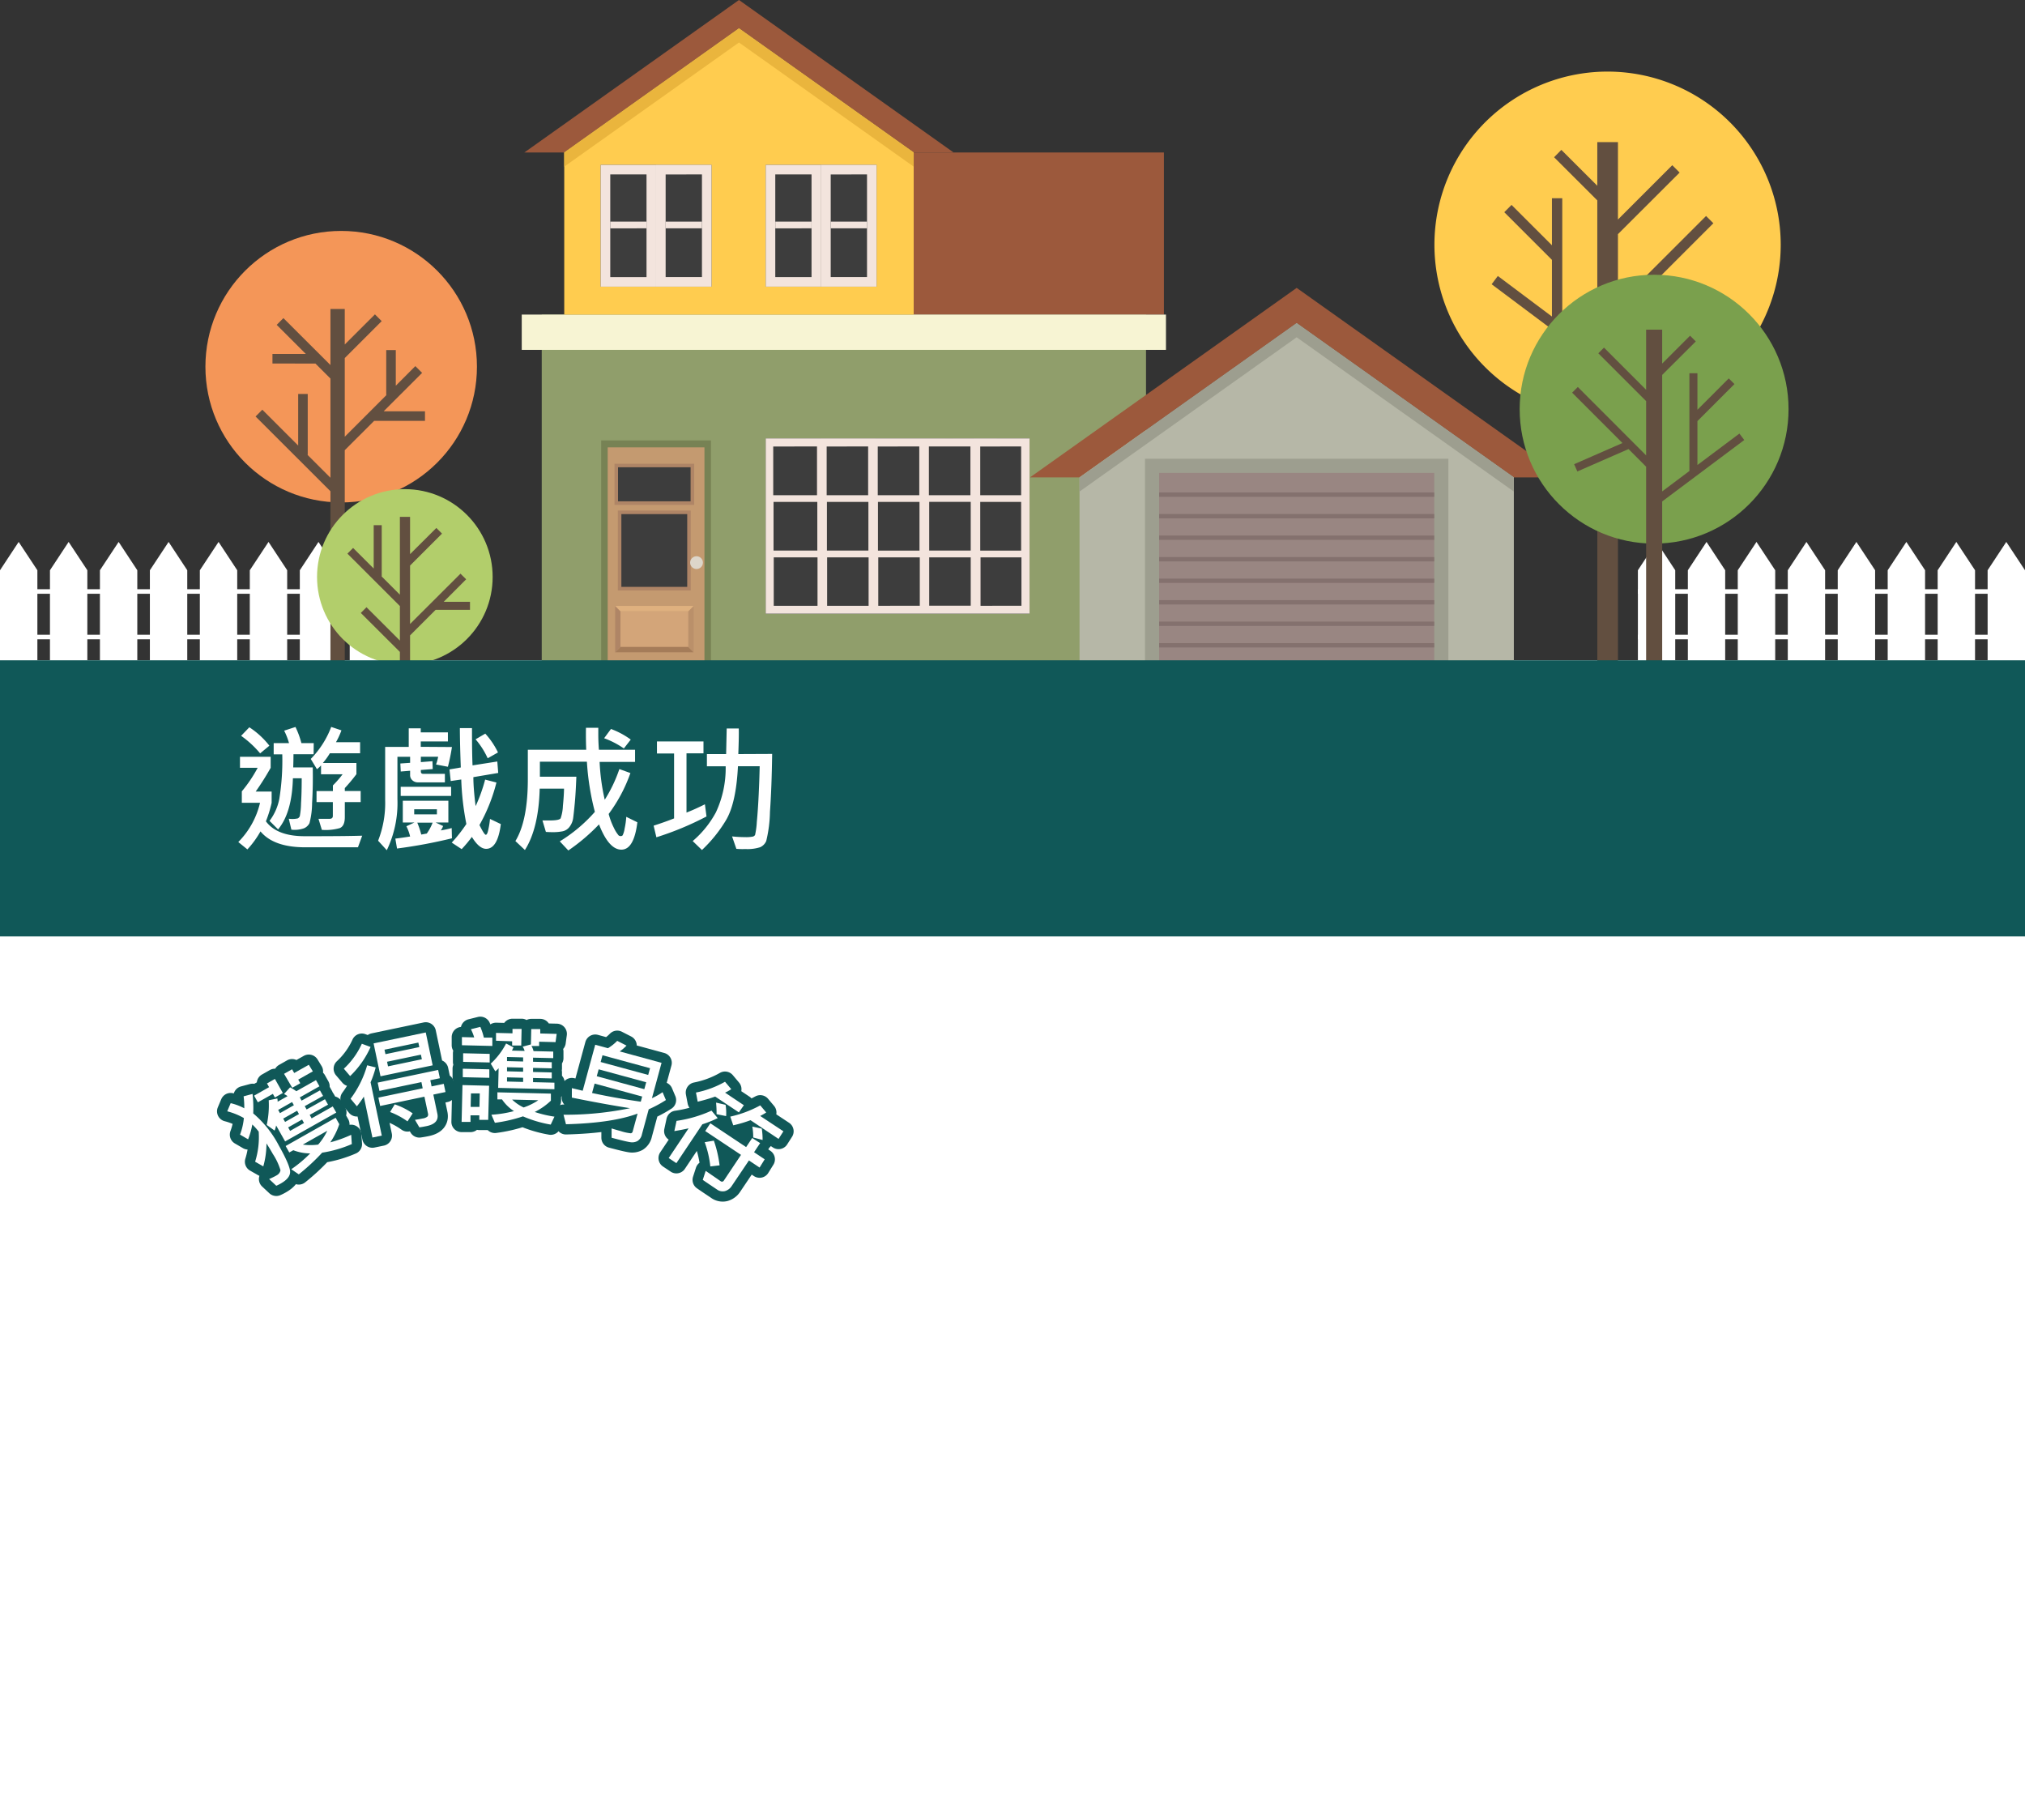 <svg xmlns="http://www.w3.org/2000/svg" viewBox="0 0 396 355.95"><rect x="0" y="0" width="396" height="355.95" fill="#333333" stroke="none"/><defs><style>.cls-1{fill:#fff;}.cls-2{fill:none;stroke:#105858;stroke-linecap:round;stroke-linejoin:round;stroke-width:4px;}.cls-3{fill:#ffcc4f;}.cls-4{fill:#624f40;}.cls-5{fill:#909e6b;}.cls-6{fill:#9c593c;}.cls-7{fill:#f7f4d3;}.cls-8{fill:#eab53d;}.cls-9{fill:#3d3d3d;}.cls-10{fill:#f3e4dd;}.cls-11{fill:#b6b7a7;}.cls-12{fill:#9d9e8f;}.cls-13{fill:#998682;}.cls-14{fill:#84716e;}.cls-15{fill:#778254;}.cls-16{fill:#c49a70;}.cls-17{fill:#af8566;}.cls-18{fill:#d3a579;}.cls-19{fill:#a57c59;}.cls-20{fill:#ba906a;}.cls-21{fill:#dfb17f;}.cls-22{fill:#ddd6ca;}.cls-23{fill:#f49658;}.cls-24{fill:#b2ce6b;}.cls-25{fill:#7aa04d;}.cls-26{fill:#105858;}</style></defs><title>success-1</title><g id="圖層_3" data-name="圖層 3"><rect class="cls-1" y="129.13" width="396" height="226.82"/><path class="cls-2" d="M49.39,213.93a25,25,0,0,1,.13,3.81,20.86,20.86,0,0,1,5,6.27q2.12,3.76,2.21,5.06t-1.84,2.39a8.23,8.23,0,0,1-.86.43l-1.4-1.31q.85-.37,1.48-.73t.74-1a12.12,12.12,0,0,0-1.49-3.17q-.56-1-1.25-2.07a16.66,16.66,0,0,1-.62,4.49l-1.6-.91a16,16,0,0,0,.7-5.89,12.19,12.19,0,0,0-1.25-1.39,14.94,14.94,0,0,1-.82,2.9l-1.58-.92a12.38,12.38,0,0,0,.75-3.24,13.15,13.15,0,0,0-3.25-1.32l.67-1.59a10.87,10.87,0,0,1,2.66,1,17.2,17.2,0,0,0-.13-2.34ZM53.76,211l1.55,2.75-1.55.88-.4-.71-2.93,1.65-.74-1.3,2.93-1.66-.41-.73Zm12,6.58-10,5.64L54,220.1a5.54,5.54,0,0,1-.3,1L52.16,220a18,18,0,0,0,.39-4.83l1.68-.35a2.22,2.22,0,0,1,.06.64l1.94-1.09a2.94,2.94,0,0,0-.69-.41l1.19-1.32a10.91,10.91,0,0,1,1.22.76l3.84-2.17.68,1.21-3.84,2.17.35.63,3.59-2,.61,1.08-3.59,2,.37.65,3.59-2,.6,1.06-3.59,2,.38.68,4.13-2.33Zm-8.29-1.44-.35-.62-2.72,1.54.35.63Zm1,1.73-.37-.65-2.72,1.54.37.65Zm2.71-8.35-2.86,1.61.4.71-1.57.89L55.55,210l1.57-.89.41.73,2.86-1.61Zm7.5,12.43.12,1.79A23.6,23.6,0,0,1,63,225.42a41.32,41.32,0,0,1-4.57,4.24l-1.47-1a24,24,0,0,0,3.7-3.1,9.06,9.06,0,0,1-3.3-.62l-.79.44-.71-1.26,9.78-5.53.71,1.26a14.06,14.06,0,0,1-1.76,3.55A25.07,25.07,0,0,0,68.63,221.95Zm-9.23-2.33-.38-.68-2.72,1.54.38.68ZM64,221.14l-4.78,2.7a11.18,11.18,0,0,0,3,0A11.76,11.76,0,0,0,64,221.14Z"/><path class="cls-2" d="M72.47,204.75a18.17,18.17,0,0,1-4,5.69L67.24,209a15.22,15.22,0,0,0,3.52-4.88Zm1,4a19.51,19.51,0,0,1-1,2.91l2.19,10.42-1.83.38-1.68-8a18.36,18.36,0,0,1-1.36,1.89l-1.23-1.48a20.06,20.06,0,0,0,3.24-6.54Zm11.14-.41-10.2,2.14-1.35-6.43,10.2-2.14Zm2.51,5.22-2.38.5.79,3.76q.39,1.88-2.09,2.4-.66.14-1.43.25L81.15,219q.88-.13,1.52-.27a1.79,1.79,0,0,0,.92-.37.64.64,0,0,0,.11-.58L83,214.47l-8.66,1.82L74,214.65l8.66-1.82-.25-1.21-8.21,1.72-.34-1.62,11.82-2.48.34,1.62-1.87.39.25,1.21,2.38-.5ZM82,204.77l-.19-.88-6.62,1.39.19.88Zm.5,2.38-.19-.9-6.62,1.39.19.9Zm-1.81,10.6-1,1.55a15,15,0,0,0-3.41-1.83l.91-1.5A14,14,0,0,1,80.71,217.74Z"/><path class="cls-2" d="M95.47,219l-1.74,0,0-.88-1.72,0,0,1.28-1.74,0,.17-7.2,5.21.13Zm.81-14.45-5.95-.14,0-1.59,2.4.06a9.13,9.13,0,0,0-.64-1.6l1.84-.46a11.76,11.76,0,0,1,.69,2.1l1.66,0Zm-.59,6.23-5.19-.12,0-1.66,5.19.12Zm.07-3-5.19-.12,0-1.68,5.19.12Zm-2,8.69.06-2.64-1.72,0-.06,2.64Zm14.88-12.67-3.21-.08,0,.84-1.5,0a3.09,3.09,0,0,1,.4,1l3.86.09,0,1.28-3.95-.09,0,.8,3.66.09,0,1.2-3.66-.09,0,.8,3.66.09,0,1.17-3.66-.09,0,.82,4.18.1,0,1.28-11-.26.09-3.84a5.25,5.25,0,0,1-.65.6l-.89-1.5a14.3,14.3,0,0,0,3-3.94l1.45.75q-.13.3-.31.64l2.48.06a2.7,2.7,0,0,0-.38-.83l1.61-.44.07-3,1.76,0,0,.86,3.21.08Zm-.21,14.57-.73,1.56a23.72,23.72,0,0,1-5.43-1.61,29,29,0,0,1-5.49,1.26L96.1,218a22.38,22.38,0,0,0,4.41-.71A8,8,0,0,1,98.17,215l-.9,0,0-1.38,10.46.25,0,1.38a12.76,12.76,0,0,1-3.16,2.21A22.79,22.79,0,0,0,108.45,218.38Zm-6.5-13.91-1.78,0,0-.82L97,203.53,97,202l3.22.08,0-.86,1.78,0Zm.37,7.13,0-.82-3.15-.08,0,.82Zm0-2,0-.8-3.15-.08,0,.8Zm0-2,0-.8-3.15-.08,0,.8Zm2.85,7.57-5-.12a8.38,8.38,0,0,0,2.25,1.54A12,12,0,0,0,105.26,215.17Z"/><path class="cls-2" d="M130.22,215.13a24.81,24.81,0,0,1-3.36,1.81l-1.33,4.9a2,2,0,0,1-.86,1.3,2.22,2.22,0,0,1-1.47.22q-.86-.13-3.6-.86l0-1.82q.86.27,1.76.51a9.21,9.21,0,0,0,2,.44.45.45,0,0,0,.37-.37l.95-3.48q-5,1.85-14,2.08L110.2,218a61.9,61.9,0,0,0,13-1.28q-5.24-.82-11.37-2.07v-1.85l2.12.51,2.45-9,2.49.68a8.9,8.9,0,0,0,1.81-1.44l1.82.93a8.36,8.36,0,0,1-1.33,1.14l8.18,2.23-1.88,6.92a13,13,0,0,0,2.08-1.18Zm-4.91.31.27-1-9.3-2.53-.5,1.84Q120.38,214.75,125.31,215.45ZM126,213l.37-1.35-9.3-2.53-.37,1.35Zm.76-2.78.36-1.32-9.3-2.53-.36,1.32Z"/><path class="cls-2" d="M140.35,218.66a21.92,21.92,0,0,1-3,1.21l-5.08,7.6-1.5-1,3.89-5.81q-1.2.28-2.79.54l.43-2a24.89,24.89,0,0,0,6.84-2Zm4.14-1.12-4.63-3.09a33.45,33.45,0,0,1-3.42,1l-.34-1.79a18.71,18.71,0,0,0,5.68-2.11L143,213a7.79,7.79,0,0,1-1.21.68l3.68,2.46Zm4.05,10.79-2.08-1.39-3.37,5a2.35,2.35,0,0,1-1.33,1,1.9,1.9,0,0,1-1.58-.34q-2.13-1.42-2.75-1.86l.57-1.76q.81.56,2.9,2a.43.43,0,0,0,.67-.13l3.34-5-7-4.66,1-1.52,7,4.66,1.19-1.78,1.55,1-1.19,1.78,2.08,1.39Zm-7.82-.43-1.81.21a20.16,20.16,0,0,0-1.1-4.74l1.79-.3A23,23,0,0,1,140.72,227.91Zm1.24-9.64-1.83-.37a20.28,20.28,0,0,0-.1-2.26l1.86.43A10.13,10.13,0,0,1,142,218.26Zm10.29,4.47-5.48-3.66a25.69,25.69,0,0,1-3.38,1l-.58-1.7a22.33,22.33,0,0,0,5.86-2.2l1.17,1.39a11.74,11.74,0,0,1-1.18.68l4.54,3Zm-3.12.21-1.84-.49a11,11,0,0,0-.17-2.13l1.85.4A13.43,13.43,0,0,1,149.13,222.94Z"/><path class="cls-1" d="M49.39,213.93a25,25,0,0,1,.13,3.81,20.86,20.86,0,0,1,5,6.27q2.12,3.76,2.21,5.06t-1.84,2.39a8.23,8.23,0,0,1-.86.43l-1.4-1.31q.85-.37,1.48-.73t.74-1a12.12,12.12,0,0,0-1.49-3.17q-.56-1-1.25-2.07a16.66,16.66,0,0,1-.62,4.49l-1.6-.91a16,16,0,0,0,.7-5.89,12.19,12.19,0,0,0-1.25-1.39,14.94,14.94,0,0,1-.82,2.9l-1.58-.92a12.38,12.38,0,0,0,.75-3.24,13.15,13.15,0,0,0-3.25-1.32l.67-1.59a10.87,10.87,0,0,1,2.66,1,17.2,17.2,0,0,0-.13-2.34ZM53.76,211l1.55,2.75-1.55.88-.4-.71-2.93,1.65-.74-1.3,2.93-1.66-.41-.73Zm12,6.58-10,5.64L54,220.1a5.54,5.54,0,0,1-.3,1L52.16,220a18,18,0,0,0,.39-4.83l1.68-.35a2.22,2.22,0,0,1,.06.64l1.94-1.09a2.94,2.94,0,0,0-.69-.41l1.19-1.32a10.91,10.91,0,0,1,1.22.76l3.84-2.17.68,1.21-3.84,2.17.35.63,3.59-2,.61,1.08-3.59,2,.37.65,3.59-2,.6,1.06-3.59,2,.38.68,4.13-2.33Zm-8.29-1.44-.35-.62-2.72,1.54.35.63Zm1,1.73-.37-.65-2.72,1.54.37.65Zm2.71-8.35-2.86,1.61.4.71-1.57.89L55.55,210l1.57-.89.41.73,2.86-1.61Zm7.5,12.43.12,1.79A23.6,23.6,0,0,1,63,225.42a41.32,41.32,0,0,1-4.57,4.24l-1.47-1a24,24,0,0,0,3.7-3.1,9.06,9.06,0,0,1-3.3-.62l-.79.44-.71-1.26,9.78-5.53.71,1.26a14.06,14.06,0,0,1-1.76,3.55A25.07,25.07,0,0,0,68.63,221.95Zm-9.23-2.33-.38-.68-2.72,1.54.38.68ZM64,221.14l-4.78,2.7a11.18,11.18,0,0,0,3,0A11.76,11.76,0,0,0,64,221.14Z"/><path class="cls-1" d="M72.47,204.75a18.17,18.17,0,0,1-4,5.69L67.24,209a15.22,15.22,0,0,0,3.52-4.88Zm1,4a19.51,19.51,0,0,1-1,2.91l2.19,10.42-1.83.38-1.68-8a18.36,18.36,0,0,1-1.36,1.89l-1.23-1.48a20.06,20.06,0,0,0,3.24-6.54Zm11.14-.41-10.2,2.14-1.35-6.43,10.2-2.14Zm2.51,5.22-2.38.5.79,3.76q.39,1.88-2.09,2.4-.66.14-1.43.25L81.15,219q.88-.13,1.52-.27a1.79,1.79,0,0,0,.92-.37.64.64,0,0,0,.11-.58L83,214.47l-8.66,1.82L74,214.65l8.66-1.82-.25-1.21-8.21,1.72-.34-1.62,11.82-2.48.34,1.62-1.87.39.25,1.21,2.38-.5ZM82,204.77l-.19-.88-6.62,1.39.19.88Zm.5,2.38-.19-.9-6.62,1.39.19.9Zm-1.81,10.6-1,1.55a15,15,0,0,0-3.41-1.83l.91-1.5A14,14,0,0,1,80.71,217.74Z"/><path class="cls-1" d="M95.47,219l-1.74,0,0-.88-1.72,0,0,1.28-1.74,0,.17-7.2,5.21.13Zm.81-14.45-5.95-.14,0-1.59,2.4.06a9.13,9.13,0,0,0-.64-1.6l1.84-.46a11.76,11.76,0,0,1,.69,2.1l1.66,0Zm-.59,6.23-5.19-.12,0-1.66,5.19.12Zm.07-3-5.19-.12,0-1.68,5.19.12Zm-2,8.69.06-2.64-1.72,0-.06,2.64Zm14.88-12.67-3.21-.08,0,.84-1.5,0a3.09,3.09,0,0,1,.4,1l3.86.09,0,1.28-3.95-.09,0,.8,3.66.09,0,1.2-3.66-.09,0,.8,3.66.09,0,1.17-3.66-.09,0,.82,4.18.1,0,1.28-11-.26.09-3.84a5.25,5.25,0,0,1-.65.6l-.89-1.5a14.3,14.3,0,0,0,3-3.94l1.45.75q-.13.3-.31.64l2.48.06a2.7,2.7,0,0,0-.38-.83l1.61-.44.07-3,1.76,0,0,.86,3.21.08Zm-.21,14.57-.73,1.56a23.72,23.72,0,0,1-5.43-1.61,29,29,0,0,1-5.49,1.26L96.1,218a22.38,22.38,0,0,0,4.41-.71A8,8,0,0,1,98.17,215l-.9,0,0-1.38,10.46.25,0,1.38a12.76,12.76,0,0,1-3.16,2.21A22.79,22.79,0,0,0,108.45,218.38Zm-6.5-13.91-1.78,0,0-.82L97,203.53,97,202l3.22.08,0-.86,1.78,0Zm.37,7.13,0-.82-3.15-.08,0,.82Zm0-2,0-.8-3.15-.08,0,.8Zm0-2,0-.8-3.15-.08,0,.8Zm2.85,7.57-5-.12a8.38,8.38,0,0,0,2.25,1.54A12,12,0,0,0,105.26,215.17Z"/><path class="cls-1" d="M130.22,215.13a24.81,24.81,0,0,1-3.36,1.81l-1.33,4.9a2,2,0,0,1-.86,1.3,2.22,2.22,0,0,1-1.47.22q-.86-.13-3.6-.86l0-1.82q.86.27,1.76.51a9.21,9.21,0,0,0,2,.44.45.45,0,0,0,.37-.37l.95-3.48q-5,1.85-14,2.08L110.2,218a61.9,61.9,0,0,0,13-1.28q-5.24-.82-11.37-2.07v-1.85l2.12.51,2.45-9,2.49.68a8.9,8.9,0,0,0,1.81-1.44l1.82.93a8.36,8.36,0,0,1-1.33,1.14l8.18,2.23-1.88,6.92a13,13,0,0,0,2.08-1.18Zm-4.91.31.27-1-9.3-2.53-.5,1.84Q120.38,214.75,125.31,215.45ZM126,213l.37-1.35-9.3-2.53-.37,1.35Zm.76-2.78.36-1.32-9.3-2.53-.36,1.32Z"/><path class="cls-1" d="M140.35,218.66a21.92,21.92,0,0,1-3,1.21l-5.08,7.6-1.5-1,3.89-5.81q-1.2.28-2.79.54l.43-2a24.89,24.89,0,0,0,6.84-2Zm4.14-1.12-4.63-3.09a33.45,33.45,0,0,1-3.42,1l-.34-1.79a18.71,18.71,0,0,0,5.68-2.11L143,213a7.79,7.79,0,0,1-1.21.68l3.68,2.46Zm4.05,10.79-2.08-1.39-3.37,5a2.35,2.35,0,0,1-1.33,1,1.9,1.9,0,0,1-1.58-.34q-2.13-1.42-2.75-1.86l.57-1.76q.81.56,2.9,2a.43.43,0,0,0,.67-.13l3.34-5-7-4.66,1-1.52,7,4.66,1.19-1.78,1.55,1-1.19,1.78,2.08,1.39Zm-7.82-.43-1.81.21a20.16,20.16,0,0,0-1.1-4.74l1.79-.3A23,23,0,0,1,140.72,227.91Zm1.24-9.64-1.83-.37a20.28,20.28,0,0,0-.1-2.26l1.86.43A10.13,10.13,0,0,1,142,218.26Zm10.29,4.47-5.48-3.66a25.69,25.69,0,0,1-3.38,1l-.58-1.7a22.33,22.33,0,0,0,5.86-2.2l1.17,1.39a11.74,11.74,0,0,1-1.18.68l4.54,3Zm-3.12.21-1.84-.49a11,11,0,0,0-.17-2.13l1.85.4A13.43,13.43,0,0,1,149.13,222.94Z"/><polygon class="cls-1" points="3.65 105.98 0 111.52 0 131.98 7.31 131.98 7.31 111.52 3.65 105.98"/><polygon class="cls-1" points="13.42 105.98 9.77 111.52 9.77 131.98 17.08 131.98 17.08 111.52 13.42 105.98"/><polygon class="cls-1" points="23.2 105.98 19.54 111.52 19.54 131.98 26.85 131.98 26.85 111.52 23.2 105.98"/><polygon class="cls-1" points="32.97 105.98 29.31 111.52 29.31 131.98 36.62 131.98 36.62 111.52 32.97 105.98"/><polygon class="cls-1" points="42.74 105.98 39.08 111.52 39.08 131.98 46.39 131.98 46.39 111.52 42.74 105.98"/><polygon class="cls-1" points="52.51 105.98 48.85 111.52 48.85 131.98 56.16 131.98 56.16 111.52 52.51 105.98"/><polygon class="cls-1" points="62.28 105.98 58.63 111.52 58.63 131.98 65.93 131.98 65.93 111.52 62.28 105.98"/><polygon class="cls-1" points="72.05 105.98 68.39 111.52 68.39 131.98 75.7 131.98 75.7 111.52 72.05 105.98"/><rect class="cls-1" y="115.23" width="75.71" height="0.89"/><rect class="cls-1" y="124.13" width="75.71" height="0.89"/><polygon class="cls-1" points="323.95 105.98 320.3 111.52 320.3 131.98 327.6 131.98 327.6 111.52 323.95 105.98"/><polygon class="cls-1" points="333.72 105.98 330.07 111.52 330.07 131.98 337.37 131.98 337.37 111.52 333.72 105.98"/><polygon class="cls-1" points="343.49 105.98 339.83 111.52 339.83 131.98 347.15 131.98 347.15 111.52 343.49 105.98"/><polygon class="cls-1" points="353.26 105.98 349.61 111.52 349.61 131.98 356.91 131.98 356.91 111.52 353.26 105.98"/><polygon class="cls-1" points="363.03 105.98 359.38 111.52 359.38 131.98 366.69 131.98 366.69 111.52 363.03 105.98"/><polygon class="cls-1" points="372.8 105.98 369.15 111.52 369.15 131.98 376.46 131.98 376.46 111.52 372.8 105.98"/><polygon class="cls-1" points="382.57 105.98 378.92 111.52 378.92 131.98 386.23 131.98 386.23 111.52 382.57 105.98"/><polygon class="cls-1" points="392.34 105.98 388.69 111.52 388.69 131.98 396 131.98 396 111.52 392.34 105.98"/><rect class="cls-1" x="320.29" y="115.23" width="75.71" height="0.89"/><rect class="cls-1" x="320.29" y="124.13" width="75.71" height="0.89"/><path class="cls-3" d="M348.23,47.82A33.86,33.86,0,1,1,314.36,14,33.87,33.87,0,0,1,348.23,47.82Z"/><polygon class="cls-4" points="335.06 43.66 333.63 42.24 316.4 59.46 316.4 45.79 328.46 33.75 327.02 32.31 316.4 42.93 316.4 27.79 312.36 27.79 312.36 36.33 305.33 29.31 303.91 30.75 312.36 39.19 312.36 68.53 305.51 63.4 305.51 38.77 303.49 38.77 303.49 47.97 295.59 40.07 294.17 41.5 303.49 50.82 303.49 61.9 292.91 53.97 291.7 55.59 312.36 71.06 312.36 132.75 316.4 132.75 316.4 62.31 320.84 57.88 333.75 63.52 334.55 61.68 322.37 56.35 335.06 43.66"/><rect class="cls-5" x="105.94" y="61.52" width="118.17" height="71.23"/><rect class="cls-6" x="178.68" y="29.82" width="48.93" height="31.7"/><rect class="cls-7" x="102.03" y="61.52" width="125.98" height="6.9"/><polygon class="cls-6" points="144.51 0 102.54 29.82 110.34 29.82 144.51 5.54 178.68 29.82 186.48 29.82 144.51 0"/><polygon class="cls-3" points="144.51 5.54 110.34 29.82 110.34 61.52 178.68 61.52 178.68 29.82 144.51 5.54"/><polygon class="cls-8" points="144.51 5.54 110.34 29.82 110.34 32.59 144.51 8.31 178.68 32.59 178.68 29.82 144.51 5.54"/><rect class="cls-9" x="128.3" y="32.24" width="10.84" height="23.82"/><rect class="cls-9" x="117.46" y="32.24" width="10.85" height="23.82"/><path class="cls-10" d="M137.27,34.11V54.18l-7.1,0V34.12Zm1.87-1.88H128.3V56.06h10.84V32.23Z"/><path class="cls-10" d="M126.43,34.11V54.19h-7.09V34.11Zm1.88-1.87H117.46V56.06H128.3V32.24Z"/><polygon class="cls-10" points="119.34 43.34 119.34 44.66 126.43 44.65 126.43 43.34 119.34 43.34"/><rect class="cls-10" x="130.17" y="43.34" width="7.1" height="1.31"/><rect class="cls-9" x="160.58" y="32.24" width="10.84" height="23.82"/><rect class="cls-9" x="149.74" y="32.24" width="10.85" height="23.82"/><path class="cls-10" d="M169.55,34.11V54.18l-7.1,0V34.12Zm1.87-1.88H160.58V56.06h10.84V32.23Z"/><path class="cls-10" d="M158.7,34.11V54.19h-7.09V34.11Zm1.88-1.87H149.74V56.06h10.85V32.24Z"/><polygon class="cls-10" points="151.62 43.34 151.62 44.66 158.7 44.65 158.7 43.34 151.62 43.34"/><rect class="cls-10" x="162.45" y="43.34" width="7.1" height="1.31"/><polygon class="cls-6" points="253.57 56.3 201.42 93.36 211.11 93.36 253.57 63.19 296.04 93.36 305.73 93.36 253.57 56.3"/><polygon class="cls-11" points="253.57 63.19 211.11 93.36 211.11 132.75 296.04 132.75 296.04 93.36 253.57 63.19"/><polygon class="cls-12" points="253.57 63.19 211.11 93.36 211.11 96.13 253.57 65.96 296.04 96.13 296.04 93.36 253.57 63.19"/><rect class="cls-12" x="223.91" y="89.71" width="59.33" height="43.04"/><rect class="cls-13" x="226.68" y="92.48" width="53.79" height="40.27"/><rect class="cls-14" x="226.68" y="96.31" width="53.79" height="0.85"/><rect class="cls-14" x="226.68" y="100.52" width="53.79" height="0.85"/><rect class="cls-14" x="226.68" y="104.73" width="53.79" height="0.85"/><rect class="cls-14" x="226.68" y="108.94" width="53.79" height="0.85"/><rect class="cls-14" x="226.68" y="113.15" width="53.79" height="0.85"/><rect class="cls-14" x="226.68" y="117.36" width="53.79" height="0.85"/><rect class="cls-14" x="226.68" y="121.56" width="53.79" height="0.85"/><rect class="cls-14" x="226.68" y="125.77" width="53.79" height="0.85"/><rect class="cls-14" x="226.68" y="129.98" width="53.79" height="0.85"/><polygon class="cls-9" points="190.48 85.75 190.48 85.74 186.35 85.74 186.35 85.73 160.57 85.75 160.57 85.74 149.74 85.74 149.74 120.03 160.57 120.03 160.57 120.03 179.64 120.02 179.64 120.03 190.48 120.03 190.48 120.03 201.32 120.02 201.32 85.73 190.48 85.75"/><path class="cls-10" d="M149.74,85.74V120h51.59V85.74Zm40.09,32.71h-8.12V109h8.12Zm-8.12-10.78V98.15h8.12v9.52Zm-20-9.51h8.11v9.51h-8.11Zm-1.88,9.51h-8.56V98.16h8.56Zm11.86-9.51h8.12v9.52h-8.12Zm20,0h8v9.52h-8Zm8-10.85v9.53h-8V87.32Zm-9.92,0v9.53h-8.12V87.31Zm-10,0v9.53h-8.12V87.32Zm-10,0v9.53h-8.11V87.32Zm-10,0v9.53h-8.56V87.32ZM151.31,109h8.56v9.47h-8.56Zm10.44,9.47V109h8.11v9.47Zm10,0V109h8.12v9.46Zm20,0V109h8v9.46Z"/><rect class="cls-15" x="117.56" y="86.13" width="21.47" height="43.47"/><rect class="cls-16" x="118.84" y="87.49" width="18.92" height="42.11"/><rect class="cls-17" x="120.82" y="99.85" width="14.26" height="15.62"/><rect class="cls-9" x="121.51" y="100.54" width="12.88" height="14.23"/><rect class="cls-17" x="120.17" y="90.69" width="15.58" height="8.05"/><rect class="cls-9" x="120.86" y="91.38" width="14.19" height="6.66"/><rect class="cls-18" x="121.33" y="119.53" width="13.28" height="6.99"/><polygon class="cls-19" points="134.61 126.52 121.33 126.52 120.29 127.56 135.65 127.56 134.61 126.52"/><polygon class="cls-17" points="121.33 126.52 121.33 119.53 120.29 118.49 120.29 127.56 121.33 126.52"/><polygon class="cls-20" points="134.61 119.53 134.61 126.52 135.65 127.56 135.65 118.49 134.61 119.53"/><polygon class="cls-21" points="121.33 119.53 134.61 119.53 135.65 118.49 120.29 118.49 121.33 119.53"/><circle class="cls-22" cx="136.21" cy="110.03" r="1.25"/><rect class="cls-10" x="116.15" y="129.61" width="24.29" height="3.14"/><circle class="cls-23" cx="66.72" cy="71.71" r="26.55"/><polygon class="cls-4" points="64.62 132.77 67.42 132.77 67.42 88.04 73.17 82.3 83.11 82.3 83.11 80.44 75.03 80.43 82.55 72.92 81.22 71.6 77.4 75.43 77.4 68.46 75.53 68.46 75.53 77.25 75.58 77.25 67.42 85.41 67.42 70.02 74.64 62.8 73.32 61.48 67.42 67.37 67.42 60.42 64.62 60.42 64.62 71.39 55.42 62.21 54.11 63.53 59.81 69.22 53.28 69.22 53.28 71.09 61.67 71.1 61.67 71.08 64.62 74.03 64.62 93.43 60.12 88.94 60.18 88.94 60.18 77.05 58.31 77.05 58.31 87.13 51.3 80.12 49.98 81.45 64.62 96.07 64.62 132.77"/><circle class="cls-24" cx="79.17" cy="112.83" r="17.17"/><polygon class="cls-4" points="91.91 119.25 91.91 117.69 86.77 117.69 91.16 113.29 90.05 112.19 80.19 122.03 80.19 110.6 86.44 104.35 85.33 103.25 80.19 108.37 80.19 101.08 78.2 101.08 78.2 116.3 74.6 112.7 74.65 112.7 74.65 102.71 73.08 102.71 73.08 111.18 69.05 107.16 67.94 108.27 78.2 118.52 78.2 125.27 71.67 118.75 70.56 119.87 78.2 127.49 78.2 132.75 80.19 132.75 80.19 124.26 85.2 119.25 91.91 119.25"/><circle class="cls-25" cx="323.47" cy="80.02" r="26.29"/><polygon class="cls-4" points="341.1 86.05 340.15 84.79 331.94 90.94 331.94 82.35 339.18 75.11 338.07 74 331.94 80.14 331.94 72.99 330.37 72.99 330.37 92.11 325.05 96.1 325.05 73.32 331.62 66.77 330.5 65.65 325.05 71.1 325.05 64.47 321.91 64.47 321.91 76.23 313.67 67.98 312.56 69.09 321.91 78.44 321.91 89.06 308.55 75.68 307.44 76.79 317.28 86.64 307.83 90.78 308.46 92.2 318.47 87.82 321.91 91.27 321.91 132.75 325.05 132.75 325.05 98.06 341.1 86.05"/><rect class="cls-26" y="129.13" width="396" height="54"/><path class="cls-1" d="M70.83,163.43,70,165.7q-1.49,0-10.31,0-6.17,0-8.75-3.11a18.41,18.41,0,0,1-2.56,3.52l-1.78-1.44A16.11,16.11,0,0,0,50.85,157H47.29v-2.24a26.88,26.88,0,0,0,3.1-4.61H46.93V148h6v2.16A52.7,52.7,0,0,1,50,154.8h3.12V157A23.7,23.7,0,0,1,52,160.62q2.16,2.91,7.57,2.91Q67.27,163.54,70.83,163.43Zm-18.15-17.6-1.81,1.5a19.49,19.49,0,0,0-3.72-3.43l1.61-1.67A16.14,16.14,0,0,1,52.68,145.83Zm8.65,1.67H57.39q0,1.21-.05,2.58h3.82q.07,3.72-.13,7a15.66,15.66,0,0,1-.51,3.9,2.14,2.14,0,0,1-1.07,1,5.44,5.44,0,0,1-2.47.27l-.51-2.14a4.87,4.87,0,0,0,1.76-.06.85.85,0,0,0,.4-.45,15,15,0,0,0,.24-2.47Q59,155,59,152.2H57.28q-.18,6.74-2.9,10l-1.67-1.67a10.4,10.4,0,0,0,1.92-4.34,47.49,47.49,0,0,0,.57-8.67H53.52v-2.19h3a13.37,13.37,0,0,0-.95-2.44l2.21-.72a16.57,16.57,0,0,1,1.16,3.16h2.41Zm9.2,9.36h-3.1v2.94q0,1.75-1,2.15a10,10,0,0,1-3.49.34l-.66-2.16q1.53,0,2.17,0t.64-.57v-2.7H61.9V154.7h3.2V153.6A20.52,20.52,0,0,0,67,151.42H62.78v-1.74a4.62,4.62,0,0,1-.8.74l-1.21-2a18,18,0,0,0,4-6.26l2,.67a15.09,15.09,0,0,1-1.07,2.32h4.72v2.16H64.51a14.28,14.28,0,0,1-1.37,1.9H69.7v2.19a32.51,32.51,0,0,1-2.27,2.72v.57h3.1Z"/><path class="cls-1" d="M88.38,146.09a38.23,38.23,0,0,1-.79,3.86l-2.32-.44a8.14,8.14,0,0,0,.41-1.52H82.3v1.05l2.27-.18.05,1.54-2.32.18v.28q0,.47.44.47H87V153H81.66a1.54,1.54,0,0,1-1-.39,1.32,1.32,0,0,1-.46-1.06v-.82l-1.83.15-.08-1.57,1.91-.13V148H77.72v8.27a21.29,21.29,0,0,1-2.08,10l-1.7-1.86a20.09,20.09,0,0,0,1.38-7.94v-10.4h4.61v-3.64h2.35v.8h5.31V145H82.28v1.05Zm0,17.85a97.59,97.59,0,0,1-10.74,2L77.31,164q1-.11,2.89-.41a8.45,8.45,0,0,0-.73-2l1.57-.74H78.77v-4.26h8.91v4.26H85.19l1.46.69a3,3,0,0,1-.46.86,21.23,21.23,0,0,0,2.14-.46Zm-.16-8.29H78.36v-1.78h9.86Zm-2.78,3.61v-1H81v1Zm-.84,1.62h-3a16.29,16.29,0,0,1,.78,2.33l1.08-.2A9.63,9.63,0,0,0,84.6,160.89Zm13.34.28Q97.33,166,95.07,166q-1.37,0-2.79-2.33a24.61,24.61,0,0,1-2,2.39l-1.94-1.28a28.19,28.19,0,0,0,2.86-3.64,53.77,53.77,0,0,1-1-8.7l-2.06.3-.24-2.27,2.21-.38q-.18-5-.18-7.7l2.37,0q0,5.06.11,7.29l4.84-.76.18,2.24-4.86.82q0,2.16.44,5.67a31,31,0,0,0,1.86-5.19l2.21.57a33.46,33.46,0,0,1-3.32,8.32q.95,1.9,1.24,1.9t.49-1a15.5,15.5,0,0,0,.33-2.1Zm-.57-14-2,1.13A15.58,15.58,0,0,0,93,144.58l1.9-1.11A15.54,15.54,0,0,1,97.37,147.12Z"/><path class="cls-1" d="M124.64,160.81q-.66,5.35-3.12,5.35t-4.38-4.94a37.58,37.58,0,0,1-6,5.1l-1.67-1.78a29.89,29.89,0,0,0,6.86-5.77,51,51,0,0,1-1.56-9.81h-9.19v2.94h7.13q-.13,3.32-.31,5.2t-.31,2.85a3.6,3.6,0,0,1-.68,1.7,2.27,2.27,0,0,1-1.34.91,9.56,9.56,0,0,1-2,.18q-.63,0-1.32-.05l-.67-2.24q.82,0,1.4,0,1.91,0,2.16-.43a8.42,8.42,0,0,0,.44-2.42q.2-2,.22-3.37h-4.76q-.2,7.74-2.89,12l-1.86-1.75q2.43-4,2.43-12.1v-5.75h11.42q-.09-2.16-.05-4.3H117q0,.67,0,1.41,0,1.28.12,2.89h7.07V149h-6.93a41,41,0,0,0,1,7.4,27.83,27.83,0,0,0,2.86-6l2.16.78a30.11,30.11,0,0,1-4.25,8A14,14,0,0,0,120.1,162a6.49,6.49,0,0,0,.88,1.38.69.69,0,0,0,.4.13.48.48,0,0,0,.38-.15,4.58,4.58,0,0,0,.39-1.33,15.28,15.28,0,0,0,.32-2.29Zm-1.29-16.18L122,146.37a16.88,16.88,0,0,0-3.86-2l1.34-1.81A15.71,15.71,0,0,1,123.34,144.63Z"/><path class="cls-1" d="M138.16,159.67a59,59,0,0,1-9.8,4.07l-.54-2.27q2.18-.7,4-1.42v-12.7h-3.35V145h9.1v2.32h-3.32v11.59q1.62-.63,3.6-1.62ZM151,147.44q-.09,6.53-.43,11.34a25.9,25.9,0,0,1-.73,5.69,2.31,2.31,0,0,1-1.2,1.22,8.15,8.15,0,0,1-2.89.35A12.62,12.62,0,0,1,144,166l-.84-2.43a23.23,23.23,0,0,0,2.48.14,6.81,6.81,0,0,0,1.6-.11.72.72,0,0,0,.42-.32,15.41,15.41,0,0,0,.34-2.53q.22-2.31.36-5.23t.2-5.67h-4.25q-.36,7.33-2.4,10.65a27.25,27.25,0,0,1-4.64,5.73l-1.81-1.75a19.48,19.48,0,0,0,4.54-5.62,20.37,20.37,0,0,0,1.91-9h-3.67v-2.39H142l.11-5h2.36q.05,1.33-.09,5Z"/></g></svg>